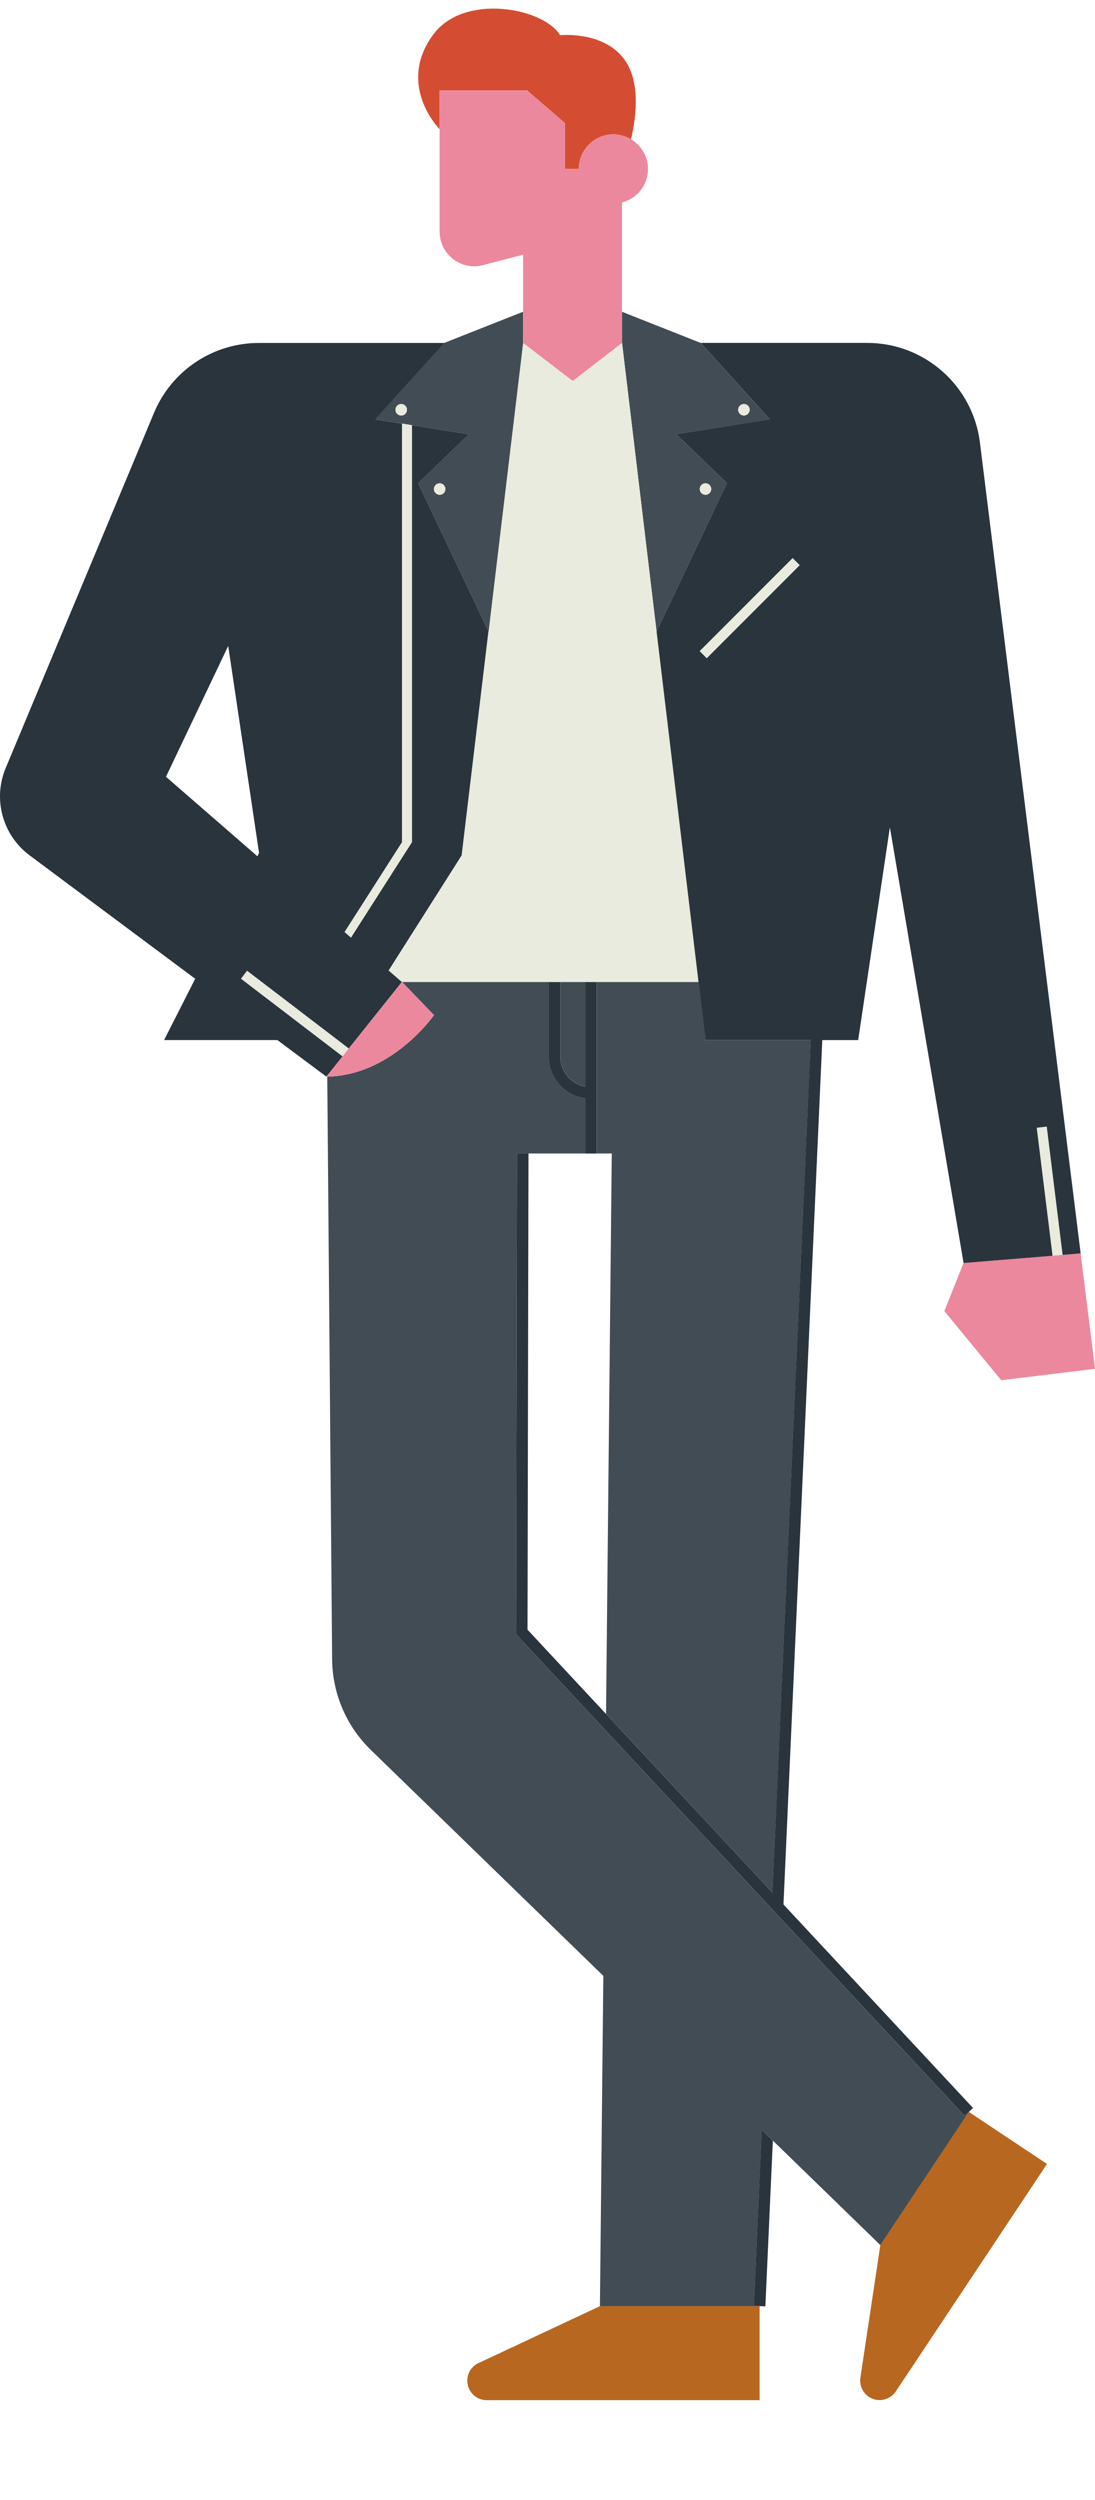 <svg width="64" height="146" viewBox="0 0 64 146" fill="none" xmlns="http://www.w3.org/2000/svg">
<g clip-path="url(#clip0_1660_37662)">
<path d="M27.965 137.998C27.563 138.185 27.311 138.586 27.311 139.029C27.311 139.656 27.819 140.167 28.449 140.167H44.398V134.678H35.061L27.968 138.001L27.965 137.998Z" fill="#B86720"/>
<path d="M36.404 3.356C35.15 1.802 32.734 2.055 32.734 2.055C31.804 0.474 27.106 -0.456 25.293 2.055C23.162 5.006 25.694 7.544 25.694 7.544V5.276H30.8L33.014 7.184V9.868H33.831C33.831 8.75 34.737 7.844 35.855 7.844C36.03 7.844 36.193 7.874 36.357 7.915C36.544 7.963 36.719 8.037 36.883 8.135C37.221 6.673 37.43 4.625 36.407 3.356H36.404Z" fill="#D44D32"/>
<path d="M24.081 24.834L27.406 25.363L24.443 28.224L28.556 36.881L30.574 20.028V18.206L25.974 20.022L21.935 24.489L23.492 24.735L24.081 24.831V24.834ZM25.697 28.896C25.51 28.896 25.361 28.744 25.361 28.56C25.361 28.376 25.513 28.224 25.697 28.224C25.881 28.224 26.033 28.376 26.033 28.56C26.033 28.744 25.881 28.896 25.697 28.896ZM23.451 24.266C23.263 24.266 23.115 24.114 23.115 23.93C23.115 23.746 23.266 23.594 23.451 23.594C23.635 23.594 23.786 23.746 23.786 23.93C23.786 24.114 23.635 24.266 23.451 24.266Z" fill="#424C54"/>
<path d="M42.487 28.224L39.525 25.362L44.996 24.491L40.957 20.028L36.357 18.209V20.025L38.374 36.88L42.487 28.224ZM41.233 28.224C41.421 28.224 41.569 28.375 41.569 28.56C41.569 28.744 41.418 28.895 41.233 28.895C41.049 28.895 40.898 28.744 40.898 28.56C40.898 28.375 41.049 28.224 41.233 28.224ZM43.48 23.594C43.667 23.594 43.816 23.745 43.816 23.93C43.816 24.114 43.664 24.265 43.48 24.265C43.296 24.265 43.144 24.114 43.144 23.93C43.144 23.745 43.296 23.594 43.48 23.594Z" fill="#424C54"/>
<path d="M56.624 123.335L56.377 123.564L45.747 112.161L45.426 111.816L45.105 111.472L35.406 101.068L30.161 95.439L30.217 67.362H30.47H30.553H34.205V64.129C33.005 63.962 32.074 62.94 32.074 61.695V57.347H32.749V61.695C32.749 62.572 33.379 63.3 34.208 63.46V57.347H34.883V67.362H35.756L35.421 100.09L45.153 110.53L47.394 60.741H41.239L40.832 57.347H23.498L25.367 59.282C25.367 59.282 23.34 62.182 20.172 62.765C19.837 62.827 19.489 62.869 19.127 62.872L19.412 96.91C19.43 98.901 20.241 100.803 21.67 102.191L35.263 115.388L35.064 134.678H44.401L44.065 134.663L44.529 124.387L44.853 124.702L45.177 125.014L51.459 131.115L56.63 123.341L56.624 123.335Z" fill="#424C54"/>
<path d="M51.453 131.109L50.288 138.856C50.223 139.293 50.416 139.727 50.782 139.971C51.305 140.319 52.009 140.176 52.36 139.653L61.195 126.372L56.624 123.332L51.453 131.106V131.109Z" fill="#B86720"/>
<path d="M33.474 22.248L30.574 20.028L26.987 49.954L22.719 56.676L23.492 57.348H30.574H35.855H40.826L36.357 20.028L33.474 22.248Z" fill="#E9EBDE"/>
<path d="M16.098 60.741H16.211L16.134 60.685L16.098 60.741Z" fill="#E9EBDE"/>
<path d="M24.081 24.833L23.492 24.741V49.181L20.134 54.432L20.511 54.759L24.081 49.181V24.833Z" fill="#E9EBDE"/>
<path d="M23.112 23.93C23.112 24.117 23.263 24.266 23.448 24.266C23.632 24.266 23.783 24.114 23.783 23.93C23.783 23.746 23.632 23.594 23.448 23.594C23.263 23.594 23.112 23.746 23.112 23.93Z" fill="#E9EBDE"/>
<path d="M25.697 28.224C25.51 28.224 25.361 28.376 25.361 28.56C25.361 28.744 25.513 28.896 25.697 28.896C25.881 28.896 26.033 28.744 26.033 28.56C26.033 28.376 25.881 28.224 25.697 28.224Z" fill="#E9EBDE"/>
<path d="M43.816 23.93C43.816 23.743 43.664 23.594 43.48 23.594C43.296 23.594 43.144 23.746 43.144 23.93C43.144 24.114 43.296 24.266 43.48 24.266C43.664 24.266 43.816 24.114 43.816 23.93Z" fill="#E9EBDE"/>
<path d="M41.569 28.56C41.569 28.373 41.418 28.224 41.233 28.224C41.049 28.224 40.898 28.376 40.898 28.56C40.898 28.744 41.049 28.896 41.233 28.896C41.418 28.896 41.569 28.744 41.569 28.56Z" fill="#E9EBDE"/>
<path d="M46.326 32.588L40.89 38.024L41.306 38.441L46.742 33.004L46.326 32.588Z" fill="#E9EBDE"/>
<path d="M19.751 60.741L19.097 60.242L17.691 59.169L17.296 58.869L14.446 56.69L14.086 57.16L16.978 59.365L17.373 59.668L18.782 60.741L19.103 60.988L19.935 61.623L20.021 61.689L20.39 61.228L19.759 60.747L19.751 60.741Z" fill="#E9EBDE"/>
<path d="M61.177 65.787L60.591 65.861L61.516 73.332L62.104 73.285L61.177 65.787Z" fill="#E9EBDE"/>
<path d="M36.883 8.135C36.719 8.04 36.544 7.963 36.357 7.915C36.196 7.874 36.03 7.844 35.855 7.844C34.737 7.844 33.831 8.75 33.831 9.868H33.014V7.184L30.8 5.276H25.694V13.526C25.694 14.828 26.907 15.793 28.175 15.499L30.574 14.872V20.025L33.474 22.248L36.354 20.028V11.823C37.227 11.6 37.875 10.813 37.875 9.871C37.875 9.131 37.474 8.489 36.88 8.135H36.883Z" fill="#EC889D"/>
<path d="M63.162 73.199L62.104 73.285L61.516 73.332L56.315 73.76L55.195 76.566L58.52 80.604L64 79.936L63.162 73.199Z" fill="#EC889D"/>
<path d="M20.39 61.228L20.021 61.689L19.965 61.76L19.121 62.815L19.076 62.872C19.091 62.872 19.106 62.872 19.124 62.872C19.486 62.872 19.834 62.827 20.17 62.765C23.337 62.182 25.364 59.282 25.364 59.282L23.495 57.347L20.392 61.228H20.39Z" fill="#EC889D"/>
<path d="M44.523 124.384L44.062 134.661L44.398 134.675L44.734 134.69L45.171 125.011L44.847 124.696L44.523 124.384Z" fill="#29343D"/>
<path d="M30.574 20.028L28.556 36.881L24.443 28.224L27.406 25.363L24.081 24.834V49.181L20.514 54.759L20.137 54.429L23.495 49.181V24.738L21.938 24.492L25.976 20.028H21.771H18.984H15.13C12.452 20.028 10.033 21.636 9.002 24.108L0.333 44.851C-0.428 46.67 0.149 48.774 1.73 49.951L11.409 57.16L9.59 60.738H16.211L19.073 62.872L19.118 62.816L19.962 61.761L20.018 61.689L19.932 61.624L19.1 60.988L18.776 60.741L17.37 59.669L16.975 59.365L14.084 57.157L14.44 56.688L17.293 58.866L17.688 59.169L19.094 60.242L19.748 60.741L19.754 60.747L20.384 61.229L23.486 57.348L22.713 56.676L26.981 49.954L30.565 20.028H30.574ZM9.7 45.365L13.338 37.722L15.141 49.811L15.043 50.004L9.7 45.362V45.365Z" fill="#29343D"/>
<path d="M38.374 36.881L36.357 20.028L38.374 36.881Z" fill="#29343D"/>
<path d="M62.104 73.285L63.162 73.198L57.275 25.847C56.862 22.521 54.036 20.025 50.684 20.025H48.523H47.979H40.957L44.996 24.488L39.525 25.359L42.487 28.221L38.375 36.878L40.826 57.344L41.233 60.738H47.388L45.147 110.527L35.415 100.087L30.832 95.172L30.889 67.359H30.553H30.47H30.217L30.161 95.436L35.406 101.065L45.106 111.469L45.426 111.813L45.748 112.158L56.377 123.561L56.624 123.332L56.871 123.103L45.792 111.219L48.062 60.741H50.158L52.012 48.313L56.318 73.76L61.519 73.335L60.594 65.861L61.18 65.79L62.107 73.288L62.104 73.285ZM46.327 32.59L46.743 33.005L41.308 38.441L40.892 38.025L46.327 32.59Z" fill="#29343D"/>
<path d="M34.205 64.132V67.365H34.88V57.35H34.205V63.463C33.376 63.306 32.746 62.574 32.746 61.698V57.35H32.072V61.698C32.072 62.943 33.002 63.968 34.202 64.132H34.205Z" fill="#29343D"/>
</g>
<defs>
<clipPath id="clip0_1660_37662">
<rect width="64" height="146" fill="white"/>
</clipPath>
</defs>
</svg>
